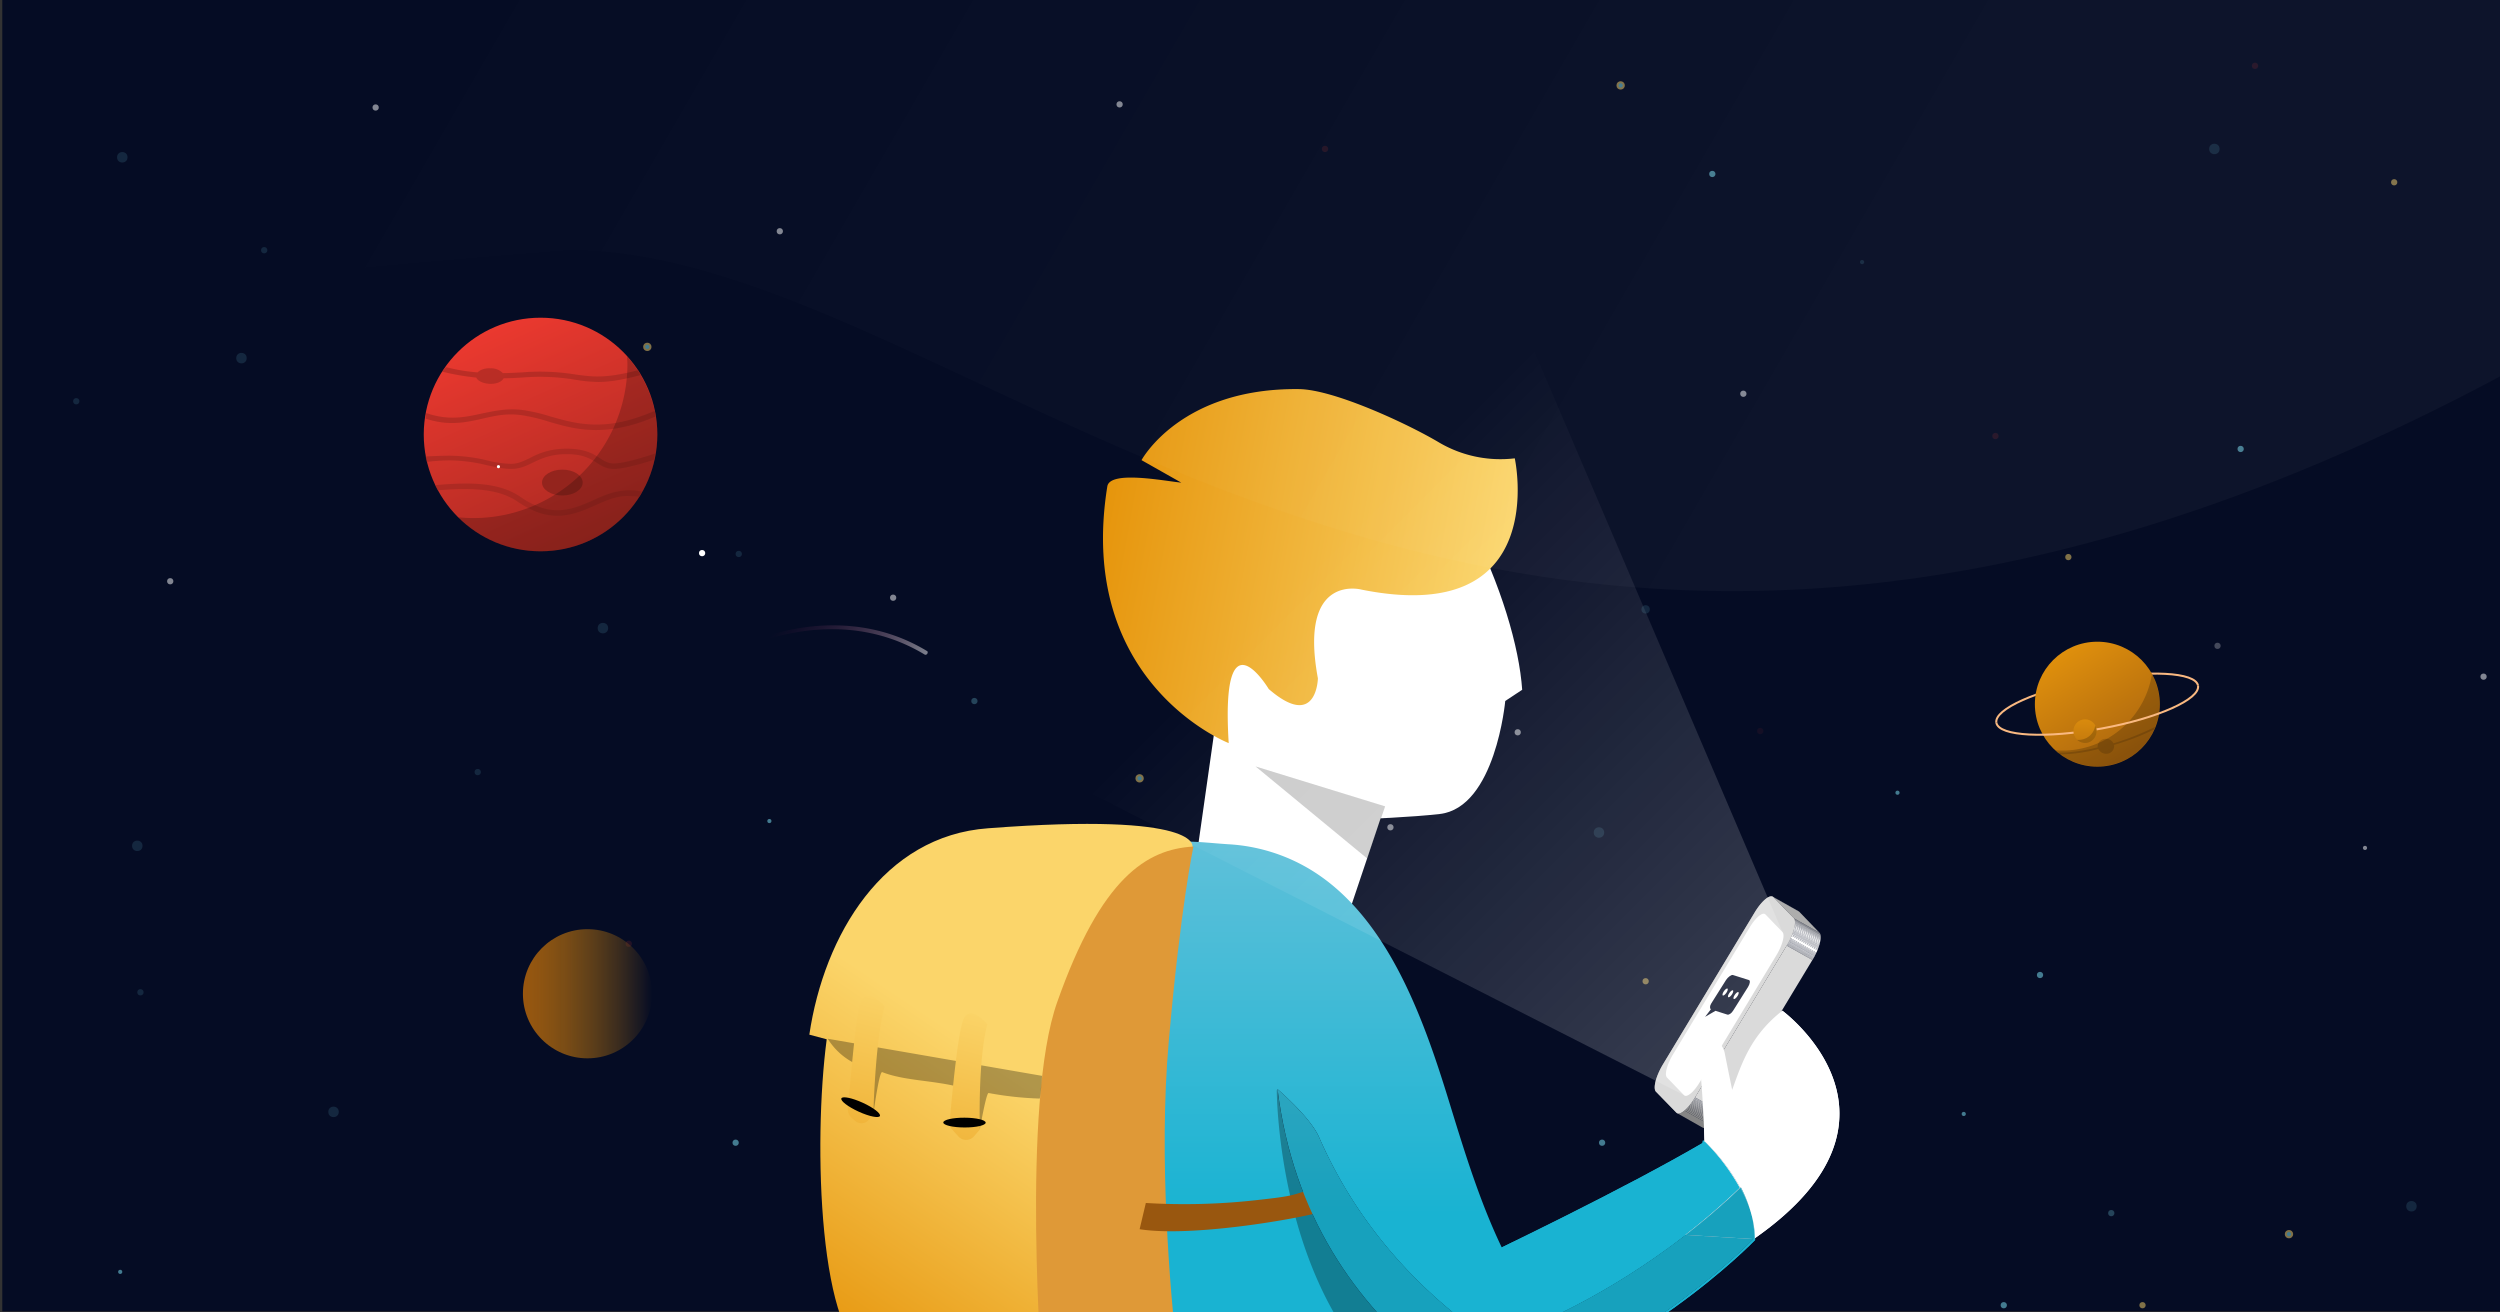 <svg id="Capa_1" data-name="Capa 1" xmlns="http://www.w3.org/2000/svg" xmlns:xlink="http://www.w3.org/1999/xlink" viewBox="0 0 1200 630"><rect x="0" y="0" width="1200" height="630" fill="#333333" stroke="none"/><defs><style>.cls-1,.cls-67{fill:none;}.cls-2{clip-path:url(#clip-path);}.cls-3{fill:#050c24;}.cls-4,.cls-6{opacity:0.5;}.cls-5,.cls-6{fill:#fff;}.cls-10,.cls-12,.cls-15,.cls-22,.cls-33,.cls-6,.cls-69,.cls-8{isolation:isolate;}.cls-7,.cls-8,.cls-9{fill:#81eafc;}.cls-7{stroke:#fbd56a;}.cls-67,.cls-7{stroke-miterlimit:10;}.cls-10,.cls-8{opacity:0.25;}.cls-10{fill:#f83c32;}.cls-11{fill:#fbd56a;}.cls-12{opacity:0.2;}.cls-13{fill:url(#Degradado_sin_nombre_52);}.cls-14{fill:url(#Degradado_sin_nombre_16);}.cls-15{opacity:0.3;}.cls-16{fill:url(#Degradado_sin_nombre_52-2);}.cls-17{fill:#df9937;}.cls-18{fill:url(#Degradado_sin_nombre_52-3);}.cls-19{fill:url(#Degradado_sin_nombre_52-4);}.cls-20{fill:#99570f;}.cls-21{fill:url(#Degradado_sin_nombre_16-2);}.cls-22{opacity:0.1;}.cls-23{fill:url(#Degradado_sin_nombre_16-3);}.cls-24{fill:url(#Degradado_sin_nombre_4);}.cls-25{fill:url(#Degradado_sin_nombre_16-4);}.cls-26{fill:url(#Degradado_sin_nombre_16-5);}.cls-27{fill:url(#Degradado_sin_nombre_16-6);}.cls-28{fill:url(#Degradado_sin_nombre_16-7);}.cls-29{fill:url(#Degradado_sin_nombre_16-8);}.cls-30{fill:url(#Degradado_sin_nombre_16-9);}.cls-31{fill:url(#Degradado_sin_nombre_16-10);}.cls-32{fill:url(#Degradado_sin_nombre_16-11);}.cls-34{clip-path:url(#clip-path-2);}.cls-35{fill:#9e9e9e;}.cls-36{fill:#a3a3a3;}.cls-37{fill:#a8a8a8;}.cls-38{fill:#adadad;}.cls-39{clip-path:url(#clip-path-3);}.cls-40{fill:#e0e0e0;}.cls-41{fill:#dbdbdb;}.cls-42{fill:#d6d6d6;}.cls-43{fill:#d1d1d1;}.cls-44{fill:#ccc;}.cls-45{fill:#c7c7c7;}.cls-46{fill:#c2c2c2;}.cls-47{fill:#bdbdbd;}.cls-48{fill:#b8b8b8;}.cls-49{fill:#b3b3b3;}.cls-50{fill:#999;}.cls-51{fill:#949494;}.cls-52{fill:#8f8f8f;}.cls-53{fill:#8a8a8a;}.cls-54{fill:#858585;}.cls-55{fill:#dadada;}.cls-56{fill:#868686;}.cls-57{clip-path:url(#clip-path-4);}.cls-58{fill:#e6e6e6;}.cls-59{fill:#ebebeb;}.cls-60{fill:#f0f0f0;}.cls-61{fill:#f5f5f5;}.cls-62{fill:#fafafa;}.cls-63{fill:url(#Degradado_sin_nombre_94);}.cls-64{fill:url(#Degradado_sin_nombre_7);}.cls-65{fill:url(#Degradado_sin_nombre_7-2);}.cls-66{fill:#94241d;}.cls-67{stroke:#fab981;stroke-width:0.98px;}.cls-68{fill:url(#Degradado_sin_nombre_10);}.cls-69{opacity:0.15;}.cls-70{fill:url(#Degradado_sin_nombre_10-2);}.cls-71{fill:url(#Degradado_sin_nombre_2);}.cls-72{opacity:0.06;fill:url(#Degradado_sin_nombre_34);}.cls-73{opacity:0.47;}.cls-74{fill:url(#Degradado_sin_nombre_18);}</style><clipPath id="clip-path"><rect class="cls-1" x="-1" y="-2" width="1204" height="632"/></clipPath><linearGradient id="Degradado_sin_nombre_52" x1="513.36" y1="218.41" x2="708.71" y2="218.41" gradientTransform="translate(61.44 -50.07) rotate(10.35)" gradientUnits="userSpaceOnUse"><stop offset="0" stop-color="#e6950c"/><stop offset="1" stop-color="#fbd56a"/></linearGradient><linearGradient id="Degradado_sin_nombre_16" x1="592.77" y1="213.76" x2="592.77" y2="781.19" gradientUnits="userSpaceOnUse"><stop offset="0" stop-color="#a8cee1"/><stop offset="0.65" stop-color="#19b3d2"/></linearGradient><linearGradient id="Degradado_sin_nombre_52-2" x1="304.08" y1="-104.47" x2="369.27" y2="40.26" gradientTransform="matrix(0.99, 0.17, 0.17, -0.99, 109.94, 488.92)" xlink:href="#Degradado_sin_nombre_52"/><linearGradient id="Degradado_sin_nombre_52-3" x1="346.73" y1="-69.62" x2="358.47" y2="65.98" gradientTransform="matrix(0.99, 0.17, 0.17, -0.99, 109.94, 488.92)" xlink:href="#Degradado_sin_nombre_52"/><linearGradient id="Degradado_sin_nombre_52-4" x1="296.36" y1="-65.26" x2="308.1" y2="70.33" gradientTransform="matrix(0.99, 0.17, 0.17, -0.99, 109.94, 488.92)" xlink:href="#Degradado_sin_nombre_52"/><linearGradient id="Degradado_sin_nombre_16-2" x1="659.49" y1="213.76" x2="659.49" y2="781.19" xlink:href="#Degradado_sin_nombre_16"/><linearGradient id="Degradado_sin_nombre_16-3" x1="723.21" y1="411.45" x2="723.21" y2="978.88" gradientTransform="translate(-355.89 657.86) rotate(-52.67)" xlink:href="#Degradado_sin_nombre_16"/><linearGradient id="Degradado_sin_nombre_4" x1="723.21" y1="669.16" x2="723.21" y2="985.19" gradientTransform="translate(-355.89 657.86) rotate(-52.67)" gradientUnits="userSpaceOnUse"><stop offset="0" stop-color="#a8cee1"/><stop offset="0.39" stop-color="#19b3d2"/></linearGradient><linearGradient id="Degradado_sin_nombre_16-4" x1="702.71" y1="411.45" x2="702.71" y2="978.88" gradientTransform="translate(-355.89 657.86) rotate(-52.67)" xlink:href="#Degradado_sin_nombre_16"/><linearGradient id="Degradado_sin_nombre_16-5" x1="702.71" y1="669.16" x2="702.71" y2="985.19" gradientTransform="translate(-355.89 657.86) rotate(-52.67)" xlink:href="#Degradado_sin_nombre_16"/><linearGradient id="Degradado_sin_nombre_16-6" x1="781.09" y1="411.45" x2="781.09" y2="978.88" gradientTransform="translate(-355.89 657.86) rotate(-52.67)" xlink:href="#Degradado_sin_nombre_16"/><linearGradient id="Degradado_sin_nombre_16-7" x1="781.09" y1="669.16" x2="781.09" y2="985.19" gradientTransform="translate(-355.89 657.86) rotate(-52.67)" xlink:href="#Degradado_sin_nombre_16"/><linearGradient id="Degradado_sin_nombre_16-8" x1="778.29" y1="397.89" x2="778.29" y2="981.03" gradientTransform="translate(-355.89 657.86) rotate(-52.67)" xlink:href="#Degradado_sin_nombre_16"/><linearGradient id="Degradado_sin_nombre_16-9" x1="789.13" y1="669.16" x2="789.13" y2="985.19" gradientTransform="translate(-355.89 657.86) rotate(-52.67)" xlink:href="#Degradado_sin_nombre_16"/><linearGradient id="Degradado_sin_nombre_16-10" x1="702.6" y1="411.45" x2="702.6" y2="978.88" gradientTransform="translate(-355.89 657.86) rotate(-52.67)" xlink:href="#Degradado_sin_nombre_16"/><linearGradient id="Degradado_sin_nombre_16-11" x1="775.22" y1="411.45" x2="775.22" y2="978.88" gradientTransform="translate(-355.89 657.86) rotate(-52.67)" xlink:href="#Degradado_sin_nombre_16"/><clipPath id="clip-path-2"><path class="cls-1" d="M850.91,430.39l12.38,7a1.33,1.33,0,0,1,.3.23l-12.38-7A1.33,1.33,0,0,0,850.91,430.39Z"/></clipPath><clipPath id="clip-path-3"><path class="cls-1" d="M817.28,541.27l-12.38-7a1.35,1.35,0,0,0,.64.16c1.89.06,5.18-3,8-7.74l12.38,7c-2.85,4.71-6.14,7.8-8,7.74A1.35,1.35,0,0,1,817.28,541.27Z"/></clipPath><clipPath id="clip-path-4"><path class="cls-1" d="M861,440.73l12.38,7c1.53,1.59,0,7.49-3.39,13.11l-12.38-7C861,448.22,862.49,442.32,861,440.73Z"/></clipPath><linearGradient id="Degradado_sin_nombre_94" x1="526.11" y1="180.6" x2="839.76" y2="494.25" gradientUnits="userSpaceOnUse"><stop offset="0.31" stop-color="#fff" stop-opacity="0"/><stop offset="1" stop-color="#fff" stop-opacity="0.2"/></linearGradient><linearGradient id="Degradado_sin_nombre_7" x1="297.92" y1="-455.98" x2="226.92" y2="-613.75" gradientTransform="translate(0 750)" gradientUnits="userSpaceOnUse"><stop offset="0" stop-color="#94241d"/><stop offset="1" stop-color="#f83c32"/></linearGradient><linearGradient id="Degradado_sin_nombre_7-2" x1="252.41" y1="-510.46" x2="147.66" y2="-463.13" xlink:href="#Degradado_sin_nombre_7"/><linearGradient id="Degradado_sin_nombre_10" x1="1034.1" y1="-369.54" x2="986.01" y2="-444.14" gradientTransform="translate(0 750)" gradientUnits="userSpaceOnUse"><stop offset="0" stop-color="#99570f"/><stop offset="1" stop-color="#e6950c"/></linearGradient><linearGradient id="Degradado_sin_nombre_10-2" x1="1001.35" y1="-370.58" x2="1000.6" y2="-411.48" xlink:href="#Degradado_sin_nombre_10"/><linearGradient id="Degradado_sin_nombre_2" x1="251" y1="477" x2="313" y2="477" gradientUnits="userSpaceOnUse"><stop offset="0" stop-color="#99570f"/><stop offset="1" stop-color="#e6950c" stop-opacity="0"/></linearGradient><linearGradient id="Degradado_sin_nombre_34" x1="94.54" y1="-557.45" x2="838.16" y2="-128.12" gradientTransform="translate(0 353.54)" gradientUnits="userSpaceOnUse"><stop offset="0.22" stop-color="#fff" stop-opacity="0"/><stop offset="0.64" stop-color="#fff" stop-opacity="0.25"/><stop offset="1" stop-color="#fff" stop-opacity="0.5"/></linearGradient><linearGradient id="Degradado_sin_nombre_18" x1="377.59" y1="392.87" x2="487.79" y2="392.87" gradientTransform="matrix(0.58, 0.43, 0.81, -1.09, -175.22, 557.21)" gradientUnits="userSpaceOnUse"><stop offset="0.18" stop-color="#a2195b" stop-opacity="0"/><stop offset="1" stop-color="#fff"/></linearGradient></defs><title>sms_marketing</title><g class="cls-2"><rect class="cls-3" x="1.09" y="-2.07" width="1203.41" height="631.52"/><g class="cls-4"><circle class="cls-5" cx="1135.2" cy="407" r="1"/><circle class="cls-6" cx="1064.4" cy="310" r="1.5"/><circle class="cls-7" cx="1098.7" cy="592.4" r="1.5"/><circle class="cls-8" cx="1157.5" cy="579" r="2.5"/><circle class="cls-9" cx="1075.5" cy="215.5" r="1.5"/><circle class="cls-10" cx="957.8" cy="209.3" r="1.5"/><circle class="cls-10" cx="1082.4" cy="31.6" r="1.5"/><circle class="cls-11" cx="992.8" cy="267.4" r="1.5"/><circle class="cls-9" cx="979.2" cy="468" r="1.5"/><circle class="cls-9" cx="942.6" cy="534.7" r="1"/><circle class="cls-9" cx="961.8" cy="626.5" r="1.5"/><circle class="cls-9" cx="353.1" cy="548.5" r="1.5"/><circle class="cls-9" cx="769" cy="548.5" r="1.5"/><circle class="cls-11" cx="789.9" cy="471" r="1.5"/><circle class="cls-11" cx="1028.4" cy="626.5" r="1.5"/><circle class="cls-11" cx="1149.2" cy="87.5" r="1.5"/><circle class="cls-5" cx="836.8" cy="189" r="1.5"/><circle class="cls-5" cx="1192.1" cy="324.8" r="1.5"/><circle class="cls-8" cx="893.8" cy="125.8" r="1"/><circle class="cls-9" cx="821.9" cy="83.5" r="1.5"/><g class="cls-4"><circle class="cls-9" cx="1013.4" cy="582.3" r="1.5"/><circle class="cls-10" cx="844.9" cy="350.9" r="1.5"/><circle class="cls-9" cx="467.7" cy="336.5" r="1.5"/><circle class="cls-9" cx="652.9" cy="496" r="1.5"/></g><circle class="cls-7" cx="777.9" cy="41" r="1.5"/><circle class="cls-10" cx="636" cy="71.5" r="1.5"/><circle class="cls-10" cx="665.9" cy="294.5" r="1.5"/><circle class="cls-9" cx="610.7" cy="199.8" r="1.5"/><circle class="cls-7" cx="547" cy="373.6" r="1.5"/><circle class="cls-7" cx="310.7" cy="166.5" r="1.5"/><circle class="cls-5" cx="667.4" cy="397.1" r="1.5"/><circle class="cls-5" cx="180.3" cy="51.6" r="1.5"/><circle class="cls-5" cx="428.7" cy="286.9" r="1.5"/><circle class="cls-5" cx="374.3" cy="111" r="1.5"/><circle class="cls-5" cx="81.7" cy="279" r="1.5"/><circle class="cls-5" cx="728.5" cy="351.5" r="1.5"/><circle class="cls-8" cx="767.5" cy="399.6" r="2.5"/><circle class="cls-8" cx="115.9" cy="171.9" r="2.5"/><circle class="cls-8" cx="65.9" cy="406" r="2.5"/><circle class="cls-8" cx="289.4" cy="301.5" r="2.5"/><circle class="cls-8" cx="58.7" cy="75.5" r="2.5"/><circle class="cls-8" cx="160.1" cy="533.7" r="2.5"/><circle class="cls-8" cx="1062.9" cy="71.5" r="2.5"/><circle class="cls-9" cx="430.2" cy="458.5" r="1.5"/><circle class="cls-8" cx="517.9" cy="542.6" r="1.5"/><circle class="cls-8" cx="354.6" cy="265.9" r="1.5"/><circle class="cls-8" cx="36.6" cy="192.6" r="1.5"/><circle class="cls-8" cx="229.3" cy="370.6" r="1.5"/><circle class="cls-8" cx="67.4" cy="476.3" r="1.5"/><circle class="cls-8" cx="126.8" cy="120.1" r="1.5"/><circle class="cls-11" cx="454.9" cy="612.9" r="1.5"/><circle class="cls-9" cx="585.9" cy="291.4" r="1"/><circle class="cls-9" cx="57.7" cy="610.5" r="1"/><circle class="cls-9" cx="369.3" cy="394.1" r="1"/><circle class="cls-9" cx="910.8" cy="380.5" r="1"/><circle class="cls-8" cx="789.9" cy="292.5" r="2"/><circle class="cls-5" cx="537.4" cy="50.1" r="1.5"/><circle class="cls-10" cx="253.9" cy="209.8" r="1.5"/><circle class="cls-10" cx="301.8" cy="453" r="1.5"/></g><rect class="cls-3" x="865.38" y="310.18" width="19.22" height="18.68"/><path class="cls-5" d="M730.65,331.09c-1.41-20.57-10.09-50.27-25.57-80.44l.27-.55-1.26-1.37c-4.35-8.33-9.19-16.67-14.57-24.86L679.36,233l-25.54-5.55s-63.38,2.35-83.42,57.67,24.15,74.65,24.15,74.65L617.2,363,613,394.27s51.5-.56,78-3.54c26.86-3,31.52-54.26,31.52-54.26Z"/><polygon class="cls-5" points="678.55 345.59 645.69 443.38 572.55 423.82 585.06 335.81 678.55 345.59"/><polygon class="cls-12" points="664.86 387.05 656.25 412.08 602.67 367.89 664.86 387.05"/><path class="cls-13" d="M589.78,356.69S516.32,328,531.51,233.48c1.26-7.84,27.59-2.56,35.5-1.82l-19.08-10.79s18.66-34.76,75.54-34.1c17,.2,52.46,16.81,67.1,25.51A58.07,58.07,0,0,0,727.09,220s17.87,81.44-73.63,63c0,0-30.26-8.08-20.87,42.6,0,0-.46,25.14-23.59,5.14C609,330.75,585.73,291.87,589.78,356.69Z"/><path class="cls-14" d="M673.57,668.18c.71-7.35,1.54-14.67,2.62-21.88,3.44,3.14,6.95,6.1,10.51,9l.51-.49c-36-28.95-66.45-71-74-132,0,0,15.64,13.29,19.94,23.07,17.26,39.52,43.75,68.88,72.58,90.7l27.33-26.87c-5.77-3-9.16-4.77-9.16-4.77-12.63-24.55-20.6-51.06-28.7-77.36-12.45-40.43-29.78-88.11-66.22-110.19a85.65,85.65,0,0,0-39.57-12.16c-9.52-.61-20.26-2.11-29.76-.73-15.92,2.32-32.74,3.13-48.08,8.18-38.73,12.76-38,53-41.21,87.28-2.93,31.69-.77,63.59,2,95.21,4.3,48.5,5.47,105.6,1.95,121.64-3.13,15.65-3.91,88.79-21.9,126.73,95,5.47,134.16-37.16,226.08-12.91a863.89,863.89,0,0,1-7.44-90s5.48-1.17,5.48-2.35c0-5.47-5.48-12.12-5.48-17.6,0-16.56.73-33.74,2.31-50.77l-.35-1.25Z"/><path class="cls-15" d="M678.55,629.56h0a254.5,254.5,0,0,1-52.22-74.41l-1.76-3.82-11.73-28.16s0,99.35,60.23,145.5h0a352.5,352.5,0,0,1,5.09-36.38C678.55,632.29,678.55,631.12,678.55,629.56Z"/><path class="cls-15" d="M504.88,608.83a63.09,63.09,0,0,0,6.65-3.52,10.09,10.09,0,0,0,5.09-9.78c-1.57-13.3-4.31-50.07,6.64-70.41l-6.64-7.43c-4.31,11.34-8.22,25.43-11.35,43.81C502.93,573.23,503.32,590.05,504.88,608.83Z"/><path class="cls-16" d="M520.21,623.09l-19.86,39s-55.66-4.09-81.53-10.56-28.6-103-22-152.66l-8.34-2.24c7.12-48,35.59-95.46,85.83-99.06,103.39-7.9,98.07,9.05,98.07,9.05l-40.71,51.69Z"/><path class="cls-17" d="M554.25,660.35c-24.59,4.47-53.9,1.78-53.9,1.78s-10.41-132.41,7.2-181.36c21-59.48,42.85-73.16,65.3-74.43,0,0-6.17,28.7-11.85,93.61-5,56.3.9,120.84,3.63,146.32C565.42,653.15,560.75,659.49,554.25,660.35Z"/><path class="cls-15" d="M500.19,516.41l-102.9-17.82a32.55,32.55,0,0,0,15.6,13c1.09.59,5.33,22,6.42,22.55,0,0,2.7-20.18,4.17-19.52,10.78,4.25,24.35,3.82,37.64,7.31,3.4,1,6.18,19.33,9.26,19.87,0,0,3-17.35,4.16-17.15a160.51,160.51,0,0,0,24.55,2.67h0C499.62,524.25,499.91,520.33,500.19,516.41Z"/><path class="cls-18" d="M473.92,491.62c-4.62,17.46-3.6,50.58-3.6,50.58l-3,3.45a5,5,0,0,1-7.14,0l-3-3.3a4.65,4.65,0,0,1-1.33-3.8c.77-9,3.68-41.84,6.49-48.9C465.37,481.4,473.92,491.62,473.92,491.62Z"/><path class="cls-19" d="M424.59,483.07c-4.62,17.46-5.35,51.47-5.35,51.47l-2.07,2.82a4.66,4.66,0,0,1-6.5.86l-1.73-1.49a5.65,5.65,0,0,1-2-4.32c1-10.16,3.69-44.22,6-51C416,472.86,424.59,483.07,424.59,483.07Z"/><path d="M403.86,527.22c.54-1.18,5.12-.24,10.23,2.09s8.81,5.19,8.27,6.36-5.11.25-10.22-2.09S403.32,528.4,403.86,527.22Z"/><ellipse cx="462.94" cy="538.83" rx="2.35" ry="10.17" transform="translate(-77.57 999.8) rotate(-89.79)"/><path class="cls-20" d="M550,577.43a310.15,310.15,0,0,0,52.22-1.27c21-2.31,16.43-2.24,31.05-6.45,3.25,4.14,5.67,8.52,3.66,10.95-1.56,2.12-62.09,13.78-89.91,9.36Z"/><path class="cls-21" d="M633.17,545.85c-4.3-9.78-19.94-23.07-19.94-23.07,7.53,61,37.95,103.05,74,132l18.54-18.23C676.92,614.73,650.43,585.37,633.17,545.85Z"/><path class="cls-22" d="M633.17,545.85c-4.3-9.78-19.94-23.07-19.94-23.07,7.53,61,37.95,103.05,74,132l18.54-18.23C676.92,614.73,650.43,585.37,633.17,545.85Z"/><path class="cls-5" d="M835.42,570.12l.27-.26a61.72,61.72,0,0,1,4.8,12.27,45.16,45.16,0,0,1,1.92,12.16c82.75-58,13.13-109.15,13.13-109.15-15.21,11.87-19.5,25.23-24.1,38-1.32-6.45-2.77-13.56-3.6-17.81-2-8.94-15-9.43-15-9.43,4.09,7.54,5.3,51.75,5.3,51.75l-.1.48.41-.24A96,96,0,0,1,835.42,570.12Z"/><path class="cls-23" d="M809.11,592.74h-.2l9.18-44.59c-38.44,22.52-99.71,51.94-122.91,62.91l4.78,38C746.09,636.22,784.15,612.05,809.11,592.74Z"/><path class="cls-24" d="M809.11,592.74h-.2l9.18-44.59c-38.44,22.52-99.71,51.94-122.91,62.91l4.78,38C746.09,636.22,784.15,612.05,809.11,592.74Z"/><path class="cls-25" d="M841.77,594.71c-4.4,4.49-60.88,60.95-138.56,80.16l.09.7c81.11-19.9,139.15-80.38,139.15-80.38,0-.31,0-.6,0-.9-.21.14-.38.28-.58.42Z"/><path class="cls-26" d="M841.77,594.71c-4.4,4.49-60.88,60.95-138.56,80.16l.09.7c81.11-19.9,139.15-80.38,139.15-80.38,0-.31,0-.6,0-.9-.21.14-.38.28-.58.42Z"/><path class="cls-5" d="M840.49,582.13a43.69,43.69,0,0,1,1.58,12.27l-.3.31h.06c.2-.14.37-.28.58-.42A45.16,45.16,0,0,0,840.49,582.13Z"/><path class="cls-27" d="M840.49,582.13a43.69,43.69,0,0,1,1.58,12.27l-.3.31h.06c.2-.14.37-.28.58-.42A45.16,45.16,0,0,0,840.49,582.13Z"/><path class="cls-28" d="M840.49,582.13a43.69,43.69,0,0,1,1.58,12.27l-.3.31h.06c.2-.14.37-.28.58-.42A45.16,45.16,0,0,0,840.49,582.13Z"/><path class="cls-5" d="M809.11,592.74a320.57,320.57,0,0,0,26.31-22.62A96,96,0,0,0,818.5,547.9l-.41.24-9.18,44.59Z"/><path class="cls-29" d="M808.09,593.41a328.16,328.16,0,0,0,27-23.25,99,99,0,0,0-17.4-22.83l-.41.24-9.44,45.83Z"/><path class="cls-5" d="M835.69,569.86l-.27.26a63.86,63.86,0,0,1,5.07,12A61.72,61.72,0,0,0,835.69,569.86Z"/><path class="cls-22" d="M835.69,569.86l-.27.26a63.86,63.86,0,0,1,5.07,12A61.72,61.72,0,0,0,835.69,569.86Z"/><path class="cls-30" d="M835.69,569.86l-.27.26a63.86,63.86,0,0,1,5.07,12A61.72,61.72,0,0,0,835.69,569.86Z"/><path class="cls-31" d="M809.11,592.74c-25,19.31-63,43.48-109.15,56.33l3.25,25.8c77.68-19.21,134.16-75.67,138.56-80.16Z"/><path class="cls-22" d="M809.11,592.74c-25,19.31-63,43.48-109.15,56.33l3.25,25.8c77.68-19.21,134.16-75.67,138.56-80.16Z"/><path class="cls-5" d="M842.07,594.4a43.69,43.69,0,0,0-1.58-12.27,63.86,63.86,0,0,0-5.07-12,320.57,320.57,0,0,1-26.31,22.62l32.66,2Z"/><path class="cls-32" d="M842.07,594.4a43.69,43.69,0,0,0-1.58-12.27,63.86,63.86,0,0,0-5.07-12,320.57,320.57,0,0,1-26.31,22.62l32.66,2Z"/><path class="cls-22" d="M842.07,594.4a43.69,43.69,0,0,0-1.58-12.27,63.86,63.86,0,0,0-5.07-12,320.57,320.57,0,0,1-26.31,22.62l32.66,2Z"/><g class="cls-33"><g class="cls-34"><g class="cls-33"><path class="cls-35" d="M850.91,430.39l12.38,7,0,0-12.38-7,0,0"/><path class="cls-36" d="M850.94,430.41l12.38,7a.71.71,0,0,1,.14.1l-12.38-7a.71.71,0,0,0-.14-.1"/><path class="cls-37" d="M851.08,430.51l12.38,7a.69.69,0,0,1,.13.11l-12.38-7-.13-.11"/></g></g></g><polygon class="cls-38" points="851.21 430.62 863.59 437.58 873.34 447.69 860.96 440.73 851.21 430.62"/><g class="cls-33"><g class="cls-39"><g class="cls-33"><path class="cls-40" d="M813.57,526.73l12.38,7-.07.12-12.38-7,.07-.12"/><path class="cls-41" d="M813.5,526.85l12.38,7-.17.27-12.38-7,.17-.27"/><path class="cls-42" d="M813.33,527.12l12.38,7c-.05.09-.11.18-.17.27l-12.38-7c.06-.09.12-.18.17-.27"/><path class="cls-43" d="M813.16,527.39l12.38,7-.2.31-12.38-7,.2-.31"/><path class="cls-44" d="M813,527.7l12.38,7-.2.31-12.38-7a3.28,3.28,0,0,0,.2-.31"/><path class="cls-45" d="M812.76,528l12.38,7-.23.35-12.38-7,.23-.35"/><path class="cls-46" d="M812.53,528.36l12.38,7-.24.34-12.38-7,.24-.34"/><path class="cls-47" d="M812.29,528.7l12.38,7-.26.36-12.38-7,.26-.36"/><path class="cls-48" d="M812,529.06l12.38,7-.26.36-12.38-7,.26-.36"/><path class="cls-49" d="M811.77,529.42l12.38,7-.27.37-12.38-7,.27-.37"/><path class="cls-38" d="M811.5,529.79l12.38,7-.29.36-12.38-7,.29-.36"/><path class="cls-37" d="M811.21,530.15l12.38,7-.29.37-12.38-7,.29-.37"/><path class="cls-36" d="M810.92,530.52l12.38,7c-.11.12-.21.25-.31.37l-12.38-7c.1-.12.2-.25.31-.37"/><path class="cls-35" d="M810.61,530.89l12.38,7-.34.38-12.38-7,.34-.38"/><path class="cls-50" d="M810.27,531.27l12.38,7-.35.39-12.38-7,.35-.39"/><path class="cls-51" d="M809.92,531.66l12.38,7-.39.41-12.38-7,.39-.41"/><path class="cls-52" d="M809.53,532.07l12.38,7-.46.44-12.38-7,.46-.44"/><path class="cls-53" d="M809.07,532.51l12.38,7c-.19.18-.38.35-.57.5l-12.38-7c.19-.15.38-.32.57-.5"/><path class="cls-54" d="M808.5,533l12.38,7a5,5,0,0,1-3,1.46,1.35,1.35,0,0,1-.64-.16l-12.38-7a1.35,1.35,0,0,0,.64.16,5,5,0,0,0,3-1.46"/></g></g></g><polygon class="cls-55" points="857.57 453.85 869.95 460.8 825.95 533.69 813.57 526.73 857.57 453.85"/><path class="cls-56" d="M850.27,430.23a1.34,1.34,0,0,1,.94.39L861,440.73c1.53,1.59,0,7.49-3.39,13.11l-44,72.89c-2.85,4.72-6.14,7.8-8,7.74a1.34,1.34,0,0,1-.94-.39L794.85,524c-1.53-1.59,0-7.5,3.39-13.13l44-72.88C845.09,433.25,848.38,430.17,850.27,430.23Z"/><g class="cls-33"><g class="cls-57"><g class="cls-33"><polyline class="cls-37" points="860.96 440.73 873.34 447.69 873.34 447.69 860.96 440.74 860.96 440.73"/><path class="cls-38" d="M861,440.74l12.38,7a.69.69,0,0,1,.11.13l-12.38-7a.69.69,0,0,0-.11-.13"/><path class="cls-49" d="M861.07,440.87l12.38,7a.56.56,0,0,1,.1.15l-12.38-7-.1-.15"/><path class="cls-48" d="M861.17,441l12.38,7a.83.83,0,0,1,.09.16l-12.38-7a.83.83,0,0,0-.09-.16"/><path class="cls-47" d="M861.26,441.18l12.38,7c0,.05.05.11.08.17l-12.38-7c0-.06-.05-.12-.08-.17"/><path class="cls-46" d="M861.34,441.35l12.38,7,.06.19-12.38-6.95-.06-.2"/><path class="cls-45" d="M861.4,441.55l12.38,6.95a1.6,1.6,0,0,1,.05.21l-12.38-7a1.17,1.17,0,0,0-.05-.2"/><path class="cls-44" d="M861.45,441.75l12.38,7a1.57,1.57,0,0,1,0,.23l-12.38-7a1.57,1.57,0,0,0,0-.23"/><path class="cls-43" d="M861.49,442l12.38,7a2,2,0,0,1,0,.24l-12.38-7a2,2,0,0,0,0-.24"/><path class="cls-42" d="M861.53,442.22l12.38,7a2.45,2.45,0,0,0,0,.27l-12.38-7a2.45,2.45,0,0,1,0-.27"/><path class="cls-41" d="M861.55,442.49l12.38,7v.29l-12.38-7v-.29"/><path class="cls-40" d="M861.55,442.78l12.38,7v.33l-12.38-7v-.33"/><path class="cls-58" d="M861.55,443.11l12.38,7c0,.12,0,.24,0,.37l-12.38-7c0-.13,0-.25,0-.37"/><path class="cls-59" d="M861.52,443.48l12.38,7c0,.13,0,.27,0,.41l-12.38-7c0-.14,0-.28,0-.41"/><path class="cls-60" d="M861.48,443.89l12.38,7-.06.46-12.38-7,.06-.46"/><path class="cls-61" d="M861.42,444.35l12.38,7c0,.17-.06.34-.1.52l-12.38-7c0-.18.07-.35.1-.52"/><path class="cls-62" d="M861.32,444.87l12.38,7c0,.17-.07.34-.11.51l-12.38-7c0-.17.08-.34.11-.51"/><path class="cls-5" d="M861.21,445.38l12.38,7-.12.48-12.38-7,.12-.48"/><path class="cls-5" d="M861.09,445.86l12.38,7c0,.13-.07.27-.11.4l-12.38-7c0-.13.07-.26.11-.4"/><path class="cls-5" d="M861,446.26l12.38,7c0,.12-.07.25-.11.37l-12.38-7c0-.12.08-.25.11-.37"/><path class="cls-5" d="M860.87,446.63l12.38,7-.09.31-12.38-7,.09-.31"/><path class="cls-5" d="M860.78,446.94l12.38,7c0,.1-.07.21-.11.31l-12.38-7c0-.1.07-.21.11-.31"/><path class="cls-5" d="M860.67,447.25l12.38,7-.09.27-12.38-7,.09-.27"/><path class="cls-5" d="M860.58,447.52l12.38,7-.09.26-12.38-7,.09-.26"/><path class="cls-5" d="M860.49,447.78l12.38,7-.1.27-12.38-7,.1-.27"/><path class="cls-5" d="M860.39,448.05l12.38,7-.11.3-12.38-6.95c0-.11.07-.21.11-.31"/><path class="cls-5" d="M860.28,448.36l12.38,6.95-.12.31-12.38-7,.12-.3"/><path class="cls-5" d="M860.16,448.66l12.38,7-.18.45-12.38-7,.18-.45"/><path class="cls-5" d="M860,449.11l12.38,7c-.17.39-.34.79-.53,1.2l-12.38-7c.19-.41.36-.81.53-1.2"/><path class="cls-5" d="M859.45,450.31l12.38,7c-.05.12-.11.24-.17.36l-12.38-7c.06-.12.12-.24.17-.36"/><path class="cls-5" d="M859.28,450.67l12.38,7-.12.26-12.38-7,.12-.26"/><path class="cls-5" d="M859.16,450.93l12.38,7c0,.08-.08.17-.13.25l-12.38-7c.05-.08.09-.17.13-.25"/><path class="cls-5" d="M859,451.18l12.38,7a2.26,2.26,0,0,1-.11.22l-12.38-7a2.26,2.26,0,0,0,.11-.22"/><path class="cls-5" d="M858.92,451.4l12.38,7-.09.18-12.38-7,.09-.18"/><path class="cls-5" d="M858.83,451.58l12.38,7-.09.19-12.38-7,.09-.19"/><path class="cls-5" d="M858.74,451.77l12.38,7a1.62,1.62,0,0,0-.1.18l-12.38-7,.1-.18"/><path class="cls-5" d="M858.64,452l12.38,7a1.62,1.62,0,0,1-.1.18l-12.38-7a1.62,1.62,0,0,0,.1-.18"/><path class="cls-5" d="M858.54,452.13l12.38,7a1.14,1.14,0,0,1-.1.19l-12.38-7a1.14,1.14,0,0,0,.1-.19"/><path class="cls-5" d="M858.44,452.32l12.38,7-.09.18-12.38-7,.09-.18"/><path class="cls-5" d="M858.35,452.5l12.38,7-.11.18-12.38-7,.11-.18"/><path class="cls-62" d="M858.24,452.68l12.38,7a1.74,1.74,0,0,1-.1.19l-12.38-7a1.14,1.14,0,0,0,.1-.19"/><path class="cls-61" d="M858.14,452.87l12.38,7-.11.19-12.38-7,.11-.19"/><path class="cls-60" d="M858,453.06l12.38,7-.12.22-12.38-7,.12-.22"/><path class="cls-59" d="M857.91,453.28l12.38,7a1.59,1.59,0,0,0-.13.22l-12.38-7a1.59,1.59,0,0,1,.13-.22"/><path class="cls-58" d="M857.78,453.5l12.38,7c0,.07-.09.14-.13.22l-12.38-7c0-.08.09-.15.13-.22"/><path class="cls-40" d="M857.65,453.72l12.38,7-.08.12-12.38-7,.08-.12"/></g></g></g><path class="cls-55" d="M850.27,430.23a1.34,1.34,0,0,1,.94.39L861,440.73c1.53,1.59,0,7.49-3.39,13.11l-44,72.89c-2.85,4.72-6.14,7.8-8,7.74a1.34,1.34,0,0,1-.94-.39L794.85,524c-1.53-1.59,0-7.5,3.39-13.13l44-72.88C845.09,433.25,848.38,430.17,850.27,430.23Z"/><path class="cls-5" d="M846.63,438.58a1.1,1.1,0,0,1,.79.34l8.17,8.47c1.29,1.34,0,6.28-2.84,11l-36.9,61.13c-2.39,4-5.15,6.54-6.74,6.5a1.08,1.08,0,0,1-.78-.34l-8.18-8.47c-1.28-1.33,0-6.28,2.85-11l36.9-61.14C842.28,441.12,845,438.54,846.63,438.58Z"/><path class="cls-5" d="M835.42,570.12l.27-.26a61.72,61.72,0,0,1,4.8,12.27,45.16,45.16,0,0,1,1.92,12.16c82.75-58,13.13-109.15,13.13-109.15-15.21,11.87-19.5,25.23-24.1,38-1.32-6.45-2.77-13.56-3.6-17.81-2-8.94-15-9.43-15-9.43,4.09,7.54,5.3,51.75,5.3,51.75l-.1.48.41-.24A96,96,0,0,1,835.42,570.12Z"/><path class="cls-3" d="M839.57,470.45,831.78,468c-.69-.22-2.39,1-3.27,2.38l-7.1,11.27c-.81,1.29-.73,2.44-.18,2.79l-2.79,3.65,5-2.9,5.7,1.82c.69.22,2-.57,2.83-2l7.09-11.27c.89-1.4,1.17-3.06.48-3.28ZM827,477.85c-.39-.12-.23-1,.35-1.9s1.38-1.58,1.77-1.46.22,1-.36,1.91-1.37,1.58-1.76,1.45Zm2.63.84c-.39-.12-.23-1,.35-1.9s1.38-1.58,1.76-1.46.23,1-.35,1.91-1.37,1.58-1.76,1.45Zm2.63.85c-.39-.13-.23-1,.35-1.91s1.38-1.58,1.76-1.45.23,1-.35,1.9-1.37,1.58-1.76,1.46Zm0,0"/><polyline class="cls-63" points="703.1 90.6 855.59 447.39 808.33 525.68 392.62 314.09"/><circle class="cls-64" cx="259.46" cy="208.56" r="56.06"/><ellipse class="cls-65" cx="269.93" cy="231.63" rx="9.76" ry="6.21"/><g class="cls-4"><path class="cls-66" d="M303.28,235.35c-6.92-.35-12.95,2.13-18.63,4.79-10.11,4.44-19.87,8.69-34.77-1.6-11-7.62-26.43-6.91-41-5.67.35.88.89,1.77,1.24,2.48,13.66-1.06,28.21-1.42,38.15,5.32,7.45,5.15,13.66,6.92,19.33,6.92,6.74,0,12.42-2.48,18.1-5s11.18-5,17.38-4.43a27.52,27.52,0,0,1,3.73.35,17.87,17.87,0,0,0,1.42-2.48A22.65,22.65,0,0,0,303.28,235.35Z"/><path class="cls-66" d="M212.27,178.4a116.08,116.08,0,0,0,16.32,2.84c.71,1.6,3.2,2.84,6.39,3s5.85-.89,6.74-2.66c2.84,0,5.86-.18,9.05-.36a102.34,102.34,0,0,1,25.37,1.06,71.22,71.22,0,0,0,11,1.07c5.14,0,11.17-.89,20.58-3.37-.54-.71-.89-1.6-1.42-2.31-15.61,4.08-21.82,3.2-29.81,2.13a106,106,0,0,0-25.9-1.06c-3.19.17-6.39.35-9.22.35a7.83,7.83,0,0,0-5.86-2.3c-2.66-.18-5.14.7-6.21,1.95a85.76,85.76,0,0,1-15.08-2.49A7.37,7.37,0,0,0,212.27,178.4Z"/><path class="cls-66" d="M231.79,200.93c6-1.42,11.7-2.66,18.8-1.59a81.13,81.13,0,0,1,12.6,3c6.74,2,14,4.08,22.88,4.08,8,0,17.21-1.59,28.74-6.56-.17-.89-.35-1.78-.53-2.66-23.59,10.29-37.08,6.38-50.21,2.66a82.92,82.92,0,0,0-12.77-3c-7.63-1.06-13.84.36-19.87,1.6-8.16,1.77-15.79,3.55-26.79-.18a13.58,13.58,0,0,0-.35,2.66C215.46,204.66,223.8,202.71,231.79,200.93Z"/><path class="cls-66" d="M216.35,221a77.66,77.66,0,0,1,17.39,2.31c4.08.88,7.8,1.77,11.71,1.77,4.08,0,7.09-1.42,10.29-3,4.08-1.95,8.51-4.08,16.32-4.08,8,0,11.53,2.31,14.55,4.26,2.3,1.42,4.43,2.84,8,2.84,4.79,0,13.48-2.48,19.34-4.43.17-1.07.35-2,.53-3-5.86,1.95-15.26,4.79-19.87,4.79-2.66,0-4.44-1.06-6.57-2.48-3.19-2.13-7.27-4.62-16-4.62a35.6,35.6,0,0,0-17.57,4.44c-3,1.42-5.67,2.84-9.22,2.84a49.84,49.84,0,0,1-11.18-1.6,80.42,80.42,0,0,0-17.92-2.31c-3.72,0-7.8.18-11.88.36.17.89.35,1.77.53,2.66A86,86,0,0,1,216.35,221Z"/></g><path class="cls-12" d="M301,171.13c0,1.24.17,2.3.17,3.55a74,74,0,0,1-74,74c-2.48,0-4.79-.18-7.27-.36a56.07,56.07,0,0,0,95.62-39.74A57.12,57.12,0,0,0,301,171.13Z"/><path class="cls-67" d="M958.26,346.94c-1.21-6.51,19.54-15.75,46.2-20.6s49.38-3.78,50.59,2.73"/><circle class="cls-68" cx="1006.73" cy="338.01" r="29.99"/><path class="cls-69" d="M1034,350.13a10.8,10.8,0,0,1,.45-1.22,128.39,128.39,0,0,1-18.48,7.43c-.45.15-.91.3-1.51.45a4,4,0,0,0-4.24-2.12,3.72,3.72,0,0,0-3.34,4.09h0c-7.87,1.82-14.84,2.73-19.38,2.42a10,10,0,0,1,1.21.91h1.36a74.84,74.84,0,0,0,17.12-2.57,4.29,4.29,0,0,0,4.24,2.27,3.71,3.71,0,0,0,3.33-4.09v-.15c.46-.15,1.06-.31,1.52-.46A114.45,114.45,0,0,0,1034,350.13Z"/><path class="cls-12" d="M1036.12,332.55a30.07,30.07,0,0,0-3.18-8.93,43.65,43.65,0,0,1-35,35.9,41.27,41.27,0,0,1-11.36.6,29.91,29.91,0,0,0,49.53-27.57Z"/><path class="cls-67" d="M1055.05,329.07c1.22,6.51-19.54,15.75-46.2,20.6s-49.38,3.79-50.59-2.73"/><circle class="cls-70" cx="1000.83" cy="350.88" r="5.6"/><path class="cls-12" d="M1006.28,350a5.19,5.19,0,0,0-.61-1.66,7.86,7.86,0,0,1-6.51,6.66,10.09,10.09,0,0,1-2.12.15,5.83,5.83,0,0,0,4.69,1.37A5.65,5.65,0,0,0,1006.28,350Z"/><circle class="cls-71" cx="282" cy="477" r="31"/><path class="cls-72" d="M273,120c198.32,0,436,326,932,58V-1.55L-1.25-3.94V179.53C85,140,47,138,273,120Z"/><g class="cls-73"><path class="cls-74" d="M445.07,312.56l0,0c-25-15.21-51-13.68-68.35-9.71a116.88,116.88,0,0,0-32.08,12.42,1.31,1.31,0,0,0-.63,1.28c.1.42.55.55,1,.27a114.69,114.69,0,0,1,31.55-12.18c17.1-3.9,42.68-5.39,67.37,9.61a1,1,0,0,0,1.18-.48C445.37,313.3,445.37,312.78,445.07,312.56Z"/></g><circle class="cls-5" cx="337" cy="265.5" r="1.5"/><circle class="cls-5" cx="239.25" cy="224" r="0.75"/></g></svg>